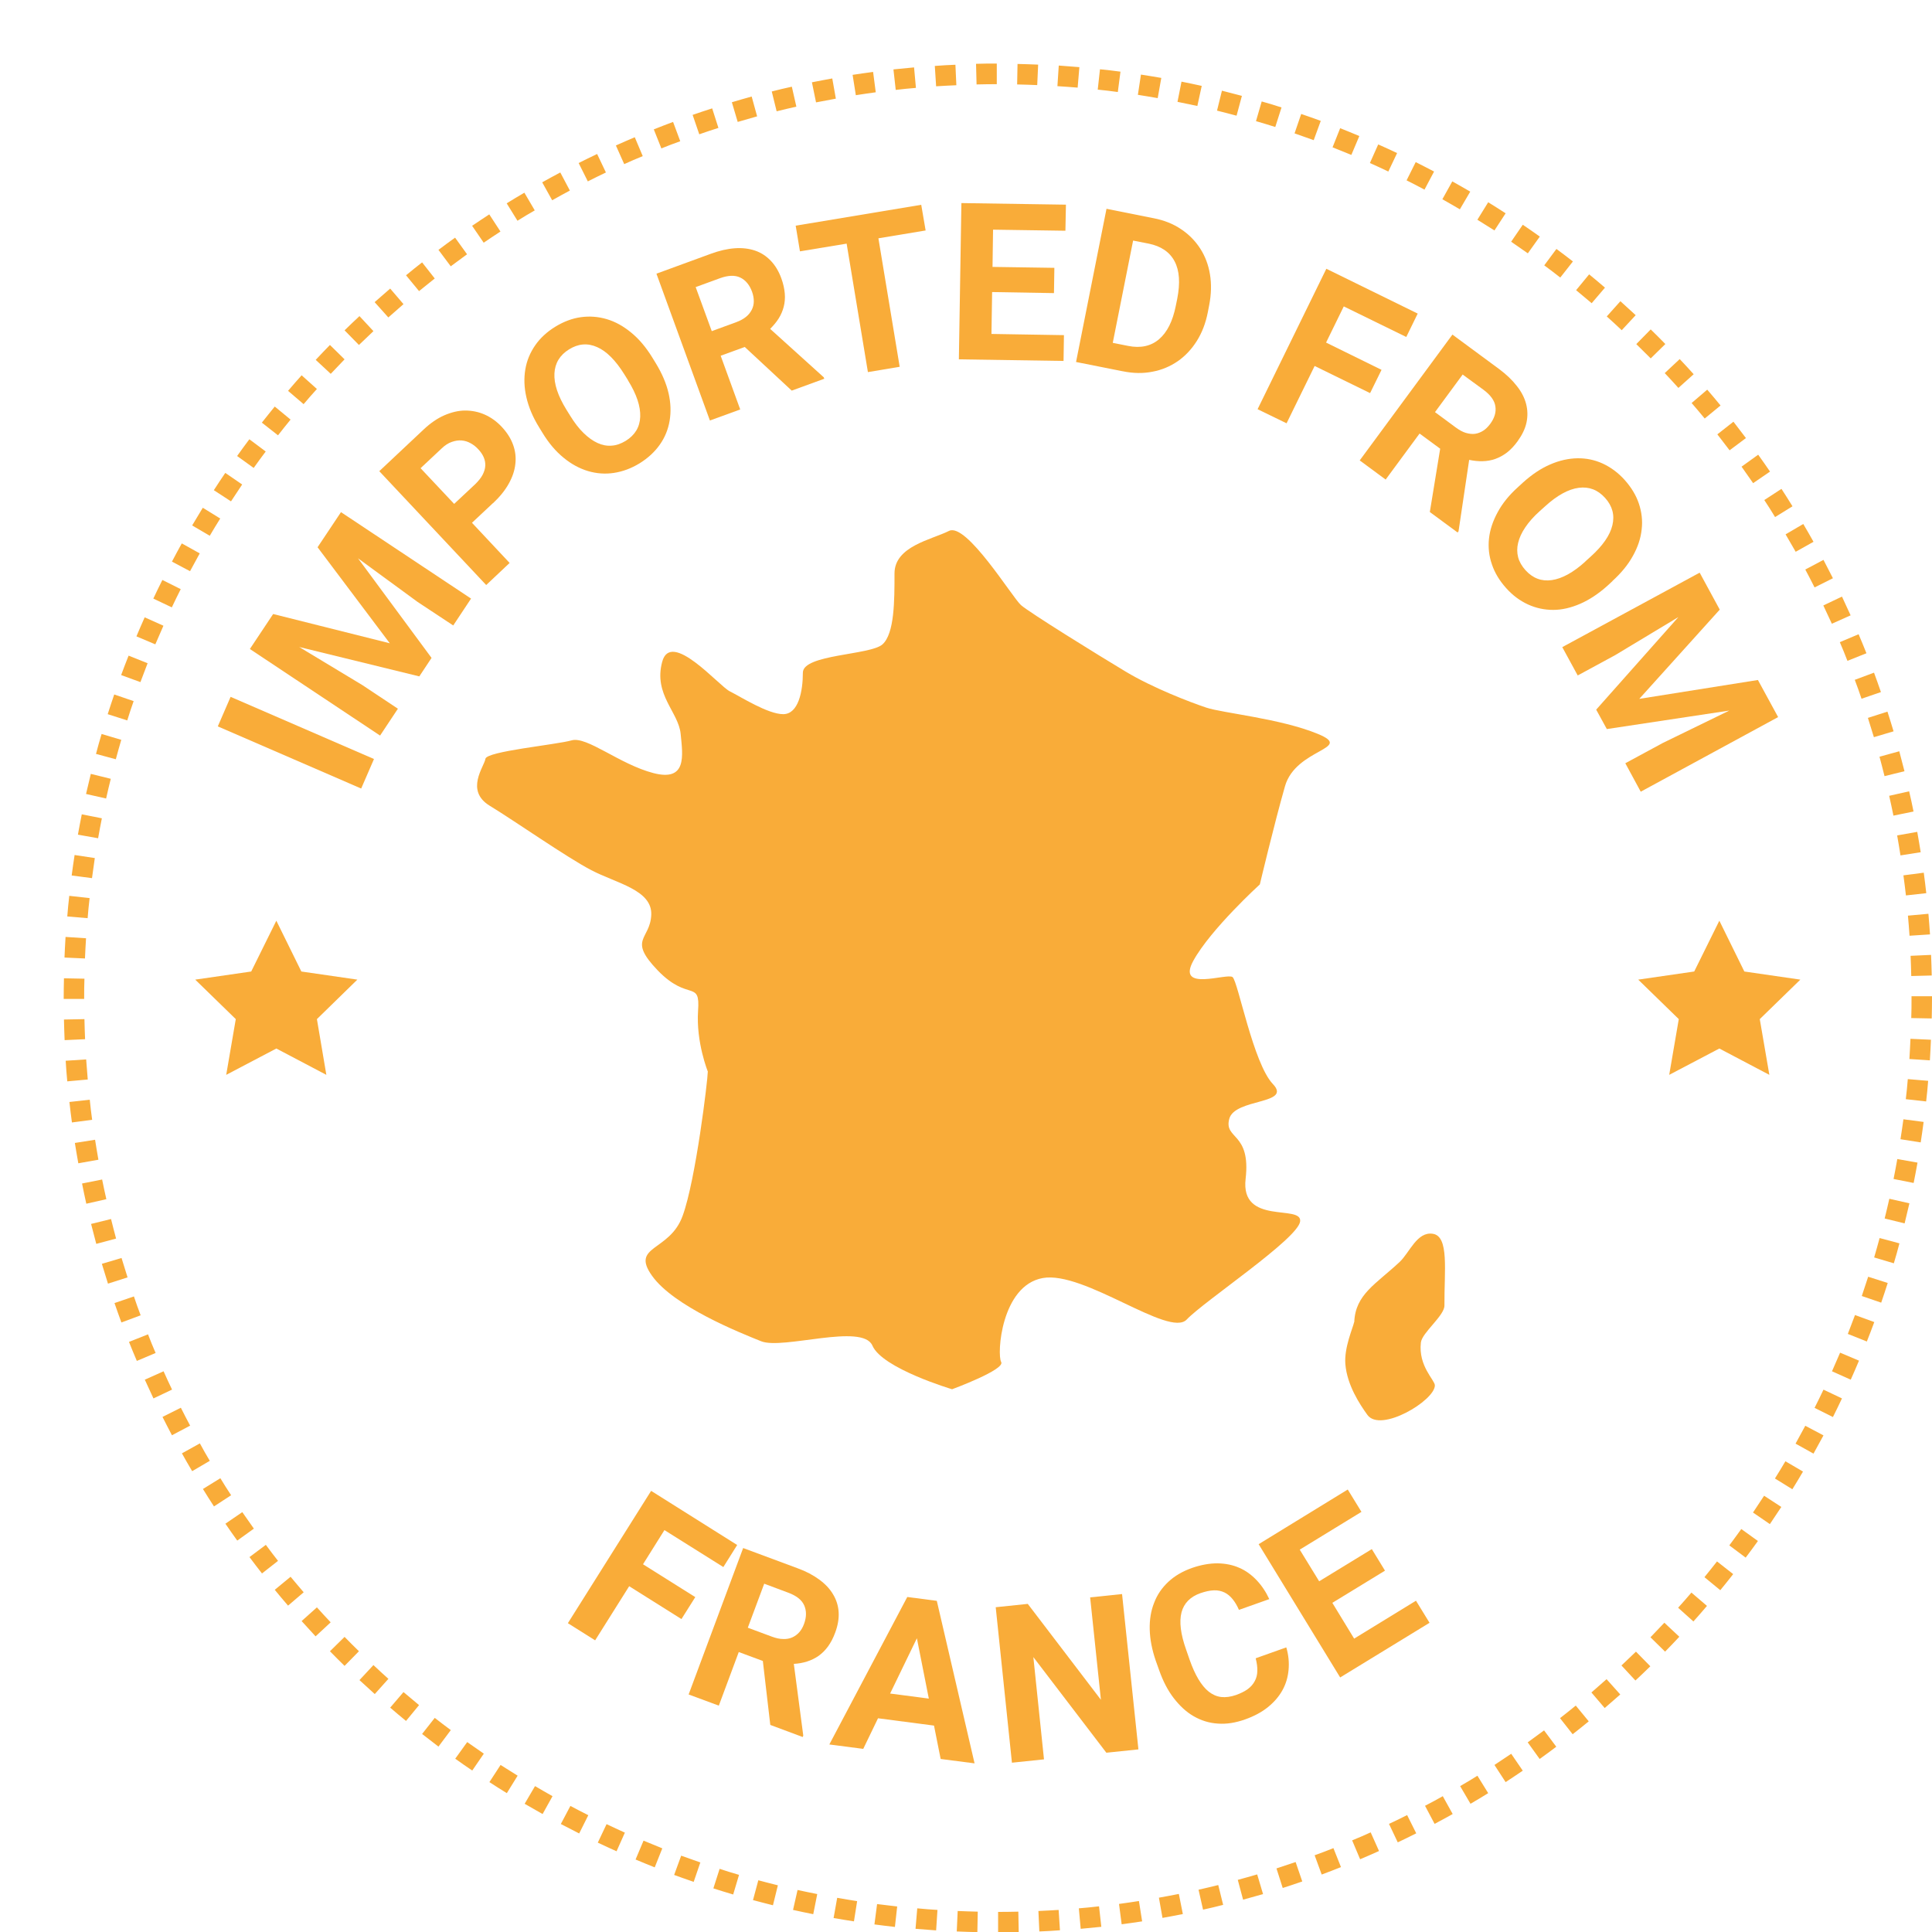 <svg width="152" height="152" viewBox="0 0 152 152" fill="none" xmlns="http://www.w3.org/2000/svg">
<g clip-path="url(#clip0_298_119)">
<path d="M150.389 78.38V78.505C150.389 79.039 150.389 79.562 150.368 80.096L151.979 80.127C151.99 79.583 152 79.049 152 78.505V78.38H150.389ZM150.316 75.199C150.337 75.732 150.358 76.256 150.368 76.789L151.979 76.747C151.969 76.203 151.948 75.659 151.927 75.126L150.316 75.199ZM150.106 72.028C150.159 72.552 150.19 73.085 150.232 73.619L151.843 73.514C151.812 72.97 151.76 72.436 151.718 71.892L150.106 72.039V72.028ZM149.751 68.868C149.824 69.392 149.887 69.915 149.949 70.448L151.55 70.27C151.488 69.727 151.425 69.193 151.352 68.659L149.751 68.868ZM149.259 65.729C149.353 66.253 149.437 66.776 149.52 67.299L151.111 67.048C151.027 66.514 150.933 65.981 150.839 65.447L149.248 65.729H149.259ZM148.631 62.611C148.746 63.124 148.861 63.647 148.966 64.17L150.546 63.846C150.441 63.312 150.326 62.779 150.201 62.256L148.631 62.611ZM147.867 59.525C148.003 60.037 148.139 60.55 148.265 61.063L149.834 60.676C149.698 60.153 149.562 59.629 149.426 59.106L147.867 59.535V59.525ZM146.957 56.48C147.114 56.982 147.271 57.495 147.428 57.997L148.976 57.537C148.819 57.013 148.662 56.501 148.495 55.988L146.957 56.48ZM145.921 53.477C146.109 53.969 146.287 54.471 146.455 54.973L147.982 54.45C147.804 53.937 147.627 53.425 147.438 52.922L145.921 53.487V53.477ZM144.749 50.526C144.958 51.008 145.157 51.499 145.346 51.991L146.842 51.395C146.643 50.892 146.434 50.39 146.225 49.898L144.739 50.526H144.749ZM143.452 47.638C143.682 48.12 143.902 48.59 144.121 49.072L145.597 48.413C145.377 47.921 145.147 47.429 144.917 46.937L143.462 47.628L143.452 47.638ZM142.029 44.803C142.28 45.273 142.52 45.734 142.761 46.215L144.205 45.493C143.964 45.012 143.713 44.531 143.462 44.049L142.039 44.803H142.029ZM140.48 42.04C140.752 42.501 141.014 42.951 141.275 43.411L142.677 42.626C142.416 42.156 142.144 41.685 141.872 41.224L140.48 42.04ZM138.806 39.341C139.099 39.78 139.381 40.23 139.654 40.68L141.024 39.833C140.742 39.372 140.449 38.912 140.156 38.462L138.806 39.341ZM137.017 36.715C137.32 37.144 137.624 37.583 137.927 38.012L139.256 37.102C138.952 36.652 138.639 36.212 138.325 35.773L137.017 36.715ZM135.112 34.172C135.437 34.59 135.761 35.009 136.075 35.428L137.362 34.465C137.038 34.036 136.703 33.607 136.378 33.178L135.112 34.172ZM133.093 31.713C133.438 32.111 133.784 32.519 134.118 32.927L135.364 31.901C135.018 31.483 134.673 31.064 134.317 30.656L133.093 31.703V31.713ZM130.969 29.348C131.335 29.735 131.691 30.123 132.047 30.52L133.25 29.442C132.884 29.034 132.517 28.637 132.151 28.25L130.979 29.348H130.969ZM128.74 27.078C129.117 27.444 129.494 27.821 129.87 28.197L131.021 27.067C130.645 26.68 130.257 26.293 129.87 25.916L128.74 27.067V27.078ZM126.417 24.901C126.815 25.257 127.202 25.613 127.589 25.979L128.688 24.797C128.29 24.43 127.893 24.064 127.485 23.698L126.407 24.901H126.417ZM124 22.83C124.408 23.164 124.816 23.51 125.225 23.855L126.271 22.631C125.863 22.275 125.444 21.93 125.026 21.584L124 22.83ZM121.489 20.873C121.918 21.187 122.337 21.511 122.755 21.836L123.749 20.57C123.32 20.235 122.891 19.91 122.452 19.586L121.489 20.883V20.873ZM118.894 19.021C119.334 19.324 119.773 19.628 120.202 19.931L121.144 18.613C120.704 18.299 120.254 17.985 119.804 17.682L118.894 19.011V19.021ZM116.226 17.284C116.676 17.567 117.126 17.849 117.576 18.131L118.455 16.782C118.005 16.489 117.544 16.196 117.084 15.913L116.236 17.284H116.226ZM113.474 15.673C113.935 15.934 114.395 16.196 114.855 16.468L115.671 15.076C115.201 14.804 114.73 14.532 114.259 14.271L113.474 15.683V15.673ZM110.659 14.187C111.13 14.428 111.612 14.668 112.072 14.919L112.825 13.496C112.344 13.245 111.863 12.994 111.381 12.753L110.659 14.197V14.187ZM107.782 12.827C108.263 13.046 108.755 13.266 109.226 13.496L109.917 12.042C109.425 11.812 108.933 11.582 108.431 11.362L107.772 12.837L107.782 12.827ZM104.842 11.592C105.334 11.791 105.825 11.989 106.317 12.188L106.945 10.703C106.443 10.493 105.94 10.284 105.438 10.085L104.842 11.582V11.592ZM101.849 10.493C102.352 10.671 102.854 10.849 103.356 11.027L103.911 9.51C103.398 9.321 102.885 9.143 102.372 8.966L101.849 10.493ZM98.815 9.531C99.328 9.677 99.83 9.834 100.332 9.991L100.824 8.453C100.311 8.286 99.788 8.129 99.265 7.982L98.815 9.531ZM95.749 8.704C96.262 8.83 96.775 8.966 97.287 9.102L97.706 7.543C97.183 7.407 96.659 7.271 96.136 7.135L95.749 8.704ZM92.641 8.013C93.165 8.118 93.677 8.223 94.201 8.338L94.546 6.758C94.023 6.643 93.489 6.528 92.955 6.423L92.641 8.003V8.013ZM89.513 7.459C90.036 7.543 90.559 7.626 91.082 7.72L91.365 6.13C90.831 6.036 90.298 5.952 89.764 5.868L89.523 7.459H89.513ZM86.364 7.051C86.887 7.103 87.42 7.166 87.944 7.239L88.153 5.638C87.619 5.565 87.075 5.502 86.541 5.45L86.364 7.051ZM83.193 6.779C83.727 6.81 84.25 6.852 84.784 6.894L84.92 5.283C84.386 5.241 83.842 5.199 83.298 5.157L83.193 6.768V6.779ZM80.012 6.643C80.546 6.653 81.069 6.674 81.603 6.695L81.676 5.084C81.132 5.063 80.598 5.042 80.054 5.031L80.023 6.643H80.012ZM76.831 6.643C77.365 6.632 77.888 6.622 78.422 6.622V5C77.878 5 77.334 5 76.79 5.021L76.831 6.632V6.643ZM73.65 6.789C74.174 6.758 74.707 6.726 75.241 6.706L75.168 5.094C74.624 5.115 74.079 5.146 73.546 5.188L73.65 6.8V6.789ZM70.48 7.072C71.003 7.009 71.537 6.957 72.06 6.915L71.914 5.303C71.37 5.356 70.836 5.408 70.292 5.46L70.47 7.061L70.48 7.072ZM67.331 7.49C67.854 7.407 68.377 7.333 68.9 7.26L68.691 5.659C68.157 5.732 67.613 5.806 67.079 5.889L67.331 7.48V7.49ZM64.202 8.055C64.725 7.951 65.238 7.856 65.761 7.762L65.479 6.172C64.945 6.266 64.411 6.371 63.878 6.475L64.202 8.055ZM61.105 8.756C61.618 8.631 62.13 8.505 62.654 8.39L62.298 6.821C61.764 6.936 61.241 7.061 60.718 7.197L61.105 8.767V8.756ZM58.039 9.593C58.541 9.447 59.054 9.3 59.567 9.154L59.138 7.595C58.615 7.741 58.092 7.888 57.579 8.045L58.039 9.593ZM55.015 10.566C55.517 10.389 56.02 10.221 56.522 10.064L56.03 8.526C55.517 8.694 54.994 8.861 54.492 9.039L55.015 10.566ZM52.033 11.676C52.525 11.477 53.017 11.289 53.519 11.111L52.954 9.593C52.441 9.782 51.939 9.981 51.437 10.179L52.033 11.676ZM49.114 12.91C49.595 12.691 50.077 12.481 50.568 12.283L49.941 10.797C49.438 11.006 48.947 11.226 48.455 11.445L49.114 12.921V12.91ZM46.247 14.271C46.718 14.03 47.189 13.8 47.67 13.569L46.979 12.115C46.488 12.345 46.006 12.586 45.525 12.827L46.247 14.271ZM43.443 15.756C43.903 15.495 44.364 15.244 44.834 14.992L44.081 13.569C43.6 13.821 43.129 14.082 42.658 14.344L43.443 15.756ZM40.712 17.368C41.162 17.085 41.612 16.813 42.072 16.552L41.256 15.16C40.785 15.432 40.325 15.714 39.864 15.997L40.712 17.368ZM38.054 19.094C38.494 18.801 38.933 18.498 39.373 18.215L38.494 16.866C38.044 17.158 37.594 17.462 37.144 17.765L38.054 19.094ZM35.47 20.946C35.888 20.632 36.317 20.318 36.746 20.005L35.804 18.697C35.365 19.011 34.925 19.335 34.496 19.659L35.459 20.946H35.47ZM32.969 22.903C33.377 22.568 33.795 22.233 34.204 21.909L33.209 20.643C32.781 20.978 32.362 21.312 31.944 21.658L32.969 22.903ZM30.552 24.975C30.95 24.619 31.347 24.273 31.745 23.928L30.698 22.704C30.29 23.06 29.882 23.416 29.474 23.771L30.552 24.975ZM28.229 27.151C28.606 26.785 28.993 26.419 29.38 26.052L28.281 24.87C27.884 25.236 27.497 25.613 27.109 25.989L28.239 27.14L28.229 27.151ZM26.011 29.422C26.377 29.034 26.743 28.647 27.109 28.271L25.958 27.14C25.582 27.528 25.205 27.915 24.839 28.312L26.021 29.411L26.011 29.422ZM23.887 31.797C24.232 31.389 24.577 30.991 24.933 30.604L23.73 29.526C23.363 29.934 23.008 30.342 22.663 30.75L23.887 31.797ZM21.867 34.256C22.192 33.837 22.526 33.419 22.861 33.011L21.616 31.985C21.271 32.404 20.936 32.833 20.601 33.251L21.867 34.245V34.256ZM19.963 36.809C20.266 36.38 20.58 35.951 20.905 35.522L19.618 34.559C19.293 34.998 18.969 35.428 18.655 35.877L19.963 36.819V36.809ZM18.174 39.445C18.467 38.995 18.76 38.556 19.053 38.117L17.724 37.206C17.42 37.656 17.117 38.106 16.824 38.566L18.174 39.445ZM16.5 42.156C16.772 41.695 17.044 41.245 17.326 40.795L15.955 39.948C15.673 40.408 15.39 40.879 15.118 41.339L16.51 42.156H16.5ZM14.951 44.939C15.202 44.468 15.453 44.008 15.715 43.537L14.302 42.752C14.041 43.223 13.779 43.704 13.528 44.185L14.951 44.939ZM13.518 47.785C13.748 47.303 13.978 46.822 14.219 46.351L12.775 45.629C12.534 46.111 12.293 46.602 12.063 47.094L13.518 47.785ZM12.22 50.694C12.429 50.202 12.639 49.721 12.858 49.229L11.383 48.569C11.163 49.061 10.944 49.563 10.734 50.066L12.22 50.694ZM11.048 53.665C11.236 53.163 11.425 52.671 11.613 52.179L10.117 51.583C9.918 52.085 9.719 52.598 9.531 53.111L11.048 53.665ZM10.012 56.679C10.169 56.166 10.337 55.664 10.514 55.161L8.987 54.638C8.809 55.151 8.642 55.664 8.474 56.187L10.012 56.679ZM9.112 59.734C9.248 59.221 9.395 58.709 9.541 58.206L7.993 57.746C7.836 58.269 7.689 58.782 7.553 59.315L9.112 59.734ZM8.349 62.821C8.464 62.297 8.589 61.785 8.715 61.272L7.145 60.885C7.02 61.408 6.894 61.942 6.769 62.465L8.338 62.821H8.349ZM7.721 65.939C7.815 65.415 7.909 64.892 8.014 64.38L6.434 64.066C6.329 64.599 6.224 65.133 6.13 65.667L7.721 65.949V65.939ZM7.239 69.078C7.313 68.555 7.386 68.031 7.459 67.508L5.869 67.268C5.785 67.801 5.712 68.335 5.639 68.879L7.239 69.088V69.078ZM6.894 72.238C6.936 71.704 6.988 71.181 7.051 70.658L5.45 70.48C5.387 71.013 5.335 71.558 5.293 72.102L6.905 72.238H6.894ZM6.685 75.408C6.706 74.874 6.737 74.351 6.769 73.818L5.157 73.713C5.126 74.257 5.094 74.791 5.074 75.335L6.685 75.408ZM6.622 78.589V78.526C6.622 78.013 6.622 77.511 6.643 76.999L5.032 76.967C5.021 77.49 5.011 78.003 5.011 78.526V78.589H6.622ZM6.695 81.77C6.674 81.247 6.653 80.713 6.643 80.179L5.032 80.211C5.042 80.755 5.063 81.288 5.084 81.833L6.695 81.759V81.77ZM6.905 84.94C6.863 84.417 6.821 83.883 6.779 83.35L5.168 83.454C5.199 83.999 5.241 84.532 5.293 85.076L6.905 84.93V84.94ZM7.25 88.1C7.177 87.577 7.114 87.054 7.062 86.52L5.461 86.698C5.523 87.242 5.586 87.776 5.659 88.309L7.26 88.1H7.25ZM7.742 91.239C7.648 90.716 7.564 90.193 7.48 89.67L5.89 89.921C5.973 90.454 6.068 90.988 6.162 91.522L7.752 91.239H7.742ZM8.369 94.357C8.254 93.844 8.139 93.321 8.035 92.798L6.455 93.112C6.559 93.646 6.674 94.179 6.79 94.703L8.359 94.347L8.369 94.357ZM9.133 97.444C8.997 96.931 8.861 96.418 8.736 95.906L7.166 96.293C7.302 96.816 7.438 97.339 7.574 97.862L9.133 97.444ZM10.033 100.489C9.876 99.987 9.719 99.474 9.562 98.972L8.014 99.432C8.171 99.955 8.328 100.468 8.495 100.991L10.033 100.499V100.489ZM11.069 103.492C10.881 103 10.703 102.498 10.535 101.996L9.008 102.519C9.186 103.031 9.364 103.544 9.552 104.046L11.069 103.481V103.492ZM12.241 106.442C12.032 105.961 11.833 105.469 11.645 104.978L10.148 105.574C10.347 106.076 10.556 106.578 10.766 107.07L12.251 106.442H12.241ZM13.538 109.33C13.308 108.849 13.088 108.378 12.869 107.886L11.393 108.546C11.613 109.037 11.843 109.529 12.073 110.021L13.528 109.33H13.538ZM14.961 112.166C14.71 111.695 14.47 111.235 14.229 110.753L12.785 111.475C13.026 111.957 13.277 112.438 13.528 112.919L14.951 112.166H14.961ZM16.51 114.939C16.238 114.478 15.976 114.028 15.725 113.558L14.313 114.342C14.574 114.813 14.846 115.284 15.118 115.744L16.51 114.928V114.939ZM18.184 117.638C17.891 117.199 17.609 116.749 17.337 116.299L15.966 117.146C16.248 117.607 16.541 118.067 16.834 118.517L18.184 117.638ZM19.973 120.265C19.67 119.836 19.366 119.396 19.063 118.967L17.734 119.877C18.038 120.327 18.352 120.767 18.666 121.206L19.973 120.265ZM21.878 122.807C21.553 122.389 21.229 121.97 20.915 121.541L19.628 122.504C19.952 122.933 20.277 123.372 20.612 123.791L21.878 122.797V122.807ZM23.887 125.266C23.541 124.868 23.207 124.46 22.861 124.052L21.616 125.078C21.961 125.496 22.307 125.915 22.663 126.323L23.887 125.277V125.266ZM26.011 127.631C25.645 127.244 25.289 126.856 24.933 126.459L23.73 127.537C24.096 127.945 24.462 128.342 24.828 128.74L26.011 127.641V127.631ZM28.229 129.901C27.852 129.535 27.476 129.158 27.109 128.782L25.958 129.912C26.335 130.299 26.722 130.686 27.109 131.063L28.239 129.912L28.229 129.901ZM30.552 132.078C30.154 131.722 29.767 131.366 29.38 131L28.281 132.182C28.679 132.549 29.076 132.915 29.485 133.281L30.562 132.078H30.552ZM32.969 134.149C32.561 133.815 32.153 133.469 31.745 133.124L30.698 134.348C31.106 134.704 31.525 135.049 31.944 135.395L32.969 134.149ZM35.47 136.117C35.041 135.803 34.622 135.478 34.204 135.154L33.209 136.42C33.639 136.755 34.068 137.079 34.496 137.414L35.459 136.127L35.47 136.117ZM38.065 137.969C37.625 137.665 37.186 137.362 36.757 137.058L35.815 138.366C36.254 138.68 36.704 138.994 37.154 139.297L38.065 137.969ZM40.733 139.706C40.283 139.423 39.833 139.14 39.383 138.858L38.504 140.208C38.954 140.501 39.414 140.794 39.875 141.076L40.722 139.706H40.733ZM43.474 141.317C43.014 141.055 42.553 140.794 42.093 140.522L41.277 141.913C41.748 142.185 42.218 142.457 42.689 142.719L43.474 141.306V141.317ZM46.289 142.813C45.818 142.572 45.337 142.332 44.876 142.081L44.123 143.504C44.604 143.755 45.086 144.006 45.567 144.247L46.289 142.803V142.813ZM49.166 144.184C48.685 143.964 48.193 143.744 47.722 143.514L47.032 144.969C47.523 145.199 48.015 145.429 48.507 145.649L49.166 144.173V144.184ZM52.106 145.419C51.615 145.22 51.123 145.021 50.631 144.812L50.003 146.297C50.505 146.507 51.008 146.716 51.51 146.915L52.106 145.419ZM55.099 146.528C54.597 146.35 54.094 146.172 53.592 145.994L53.038 147.511C53.55 147.7 54.063 147.877 54.576 148.055L55.099 146.528ZM58.133 147.501C57.621 147.354 57.118 147.197 56.616 147.03L56.124 148.568C56.637 148.735 57.16 148.892 57.683 149.049L58.144 147.501H58.133ZM61.199 148.327C60.686 148.202 60.174 148.066 59.661 147.93L59.242 149.489C59.766 149.635 60.289 149.761 60.812 149.897L61.199 148.327ZM64.307 149.018C63.783 148.913 63.271 148.809 62.748 148.694L62.392 150.263C62.915 150.378 63.449 150.493 63.982 150.598L64.296 149.018H64.307ZM67.435 149.572C66.912 149.489 66.389 149.405 65.866 149.311L65.583 150.901C66.117 150.996 66.65 151.079 67.184 151.163L67.435 149.572ZM70.585 149.991C70.062 149.928 69.528 149.865 69.005 149.803L68.796 151.404C69.329 151.477 69.873 151.54 70.407 151.602L70.585 150.001V149.991ZM73.755 150.263C73.222 150.232 72.698 150.19 72.165 150.138L72.029 151.749C72.562 151.791 73.106 151.833 73.65 151.874L73.755 150.263ZM76.936 150.399C76.402 150.389 75.879 150.368 75.346 150.347L75.272 151.958C75.816 151.979 76.35 152 76.894 152.01L76.925 150.399H76.936ZM80.117 150.399C79.583 150.41 79.06 150.42 78.526 150.42V152.031C79.07 152.031 79.615 152.031 80.148 152.01L80.117 150.399ZM83.287 150.263C82.764 150.294 82.231 150.326 81.697 150.347L81.77 151.958C82.314 151.937 82.858 151.906 83.392 151.864L83.287 150.253V150.263ZM86.458 149.981C85.934 150.043 85.401 150.096 84.878 150.138L85.024 151.749C85.568 151.697 86.102 151.644 86.646 151.592L86.468 149.991L86.458 149.981ZM89.607 149.562C89.084 149.646 88.561 149.719 88.038 149.792L88.247 151.393C88.781 151.32 89.325 151.247 89.858 151.163L89.607 149.572V149.562ZM92.736 149.007C92.213 149.112 91.7 149.206 91.177 149.3L91.459 150.891C91.993 150.797 92.526 150.692 93.06 150.587L92.746 149.007H92.736ZM95.843 148.306C95.331 148.432 94.818 148.558 94.295 148.673L94.65 150.242C95.184 150.127 95.707 150.001 96.231 149.865L95.843 148.296V148.306ZM98.909 147.469C98.396 147.616 97.894 147.762 97.382 147.898L97.8 149.457C98.323 149.311 98.846 149.164 99.37 149.018L98.909 147.469ZM101.933 146.496C101.431 146.664 100.929 146.831 100.426 146.998L100.918 148.537C101.431 148.369 101.954 148.202 102.456 148.024L101.933 146.496ZM104.915 145.398C104.423 145.596 103.932 145.785 103.429 145.963L103.984 147.48C104.497 147.291 104.999 147.093 105.501 146.894L104.905 145.398H104.915ZM107.834 144.163C107.353 144.383 106.872 144.592 106.38 144.791L107.008 146.277C107.51 146.067 108.002 145.848 108.494 145.628L107.834 144.152V144.163ZM110.701 142.803C110.23 143.043 109.76 143.274 109.278 143.493L109.969 144.948C110.461 144.717 110.942 144.477 111.423 144.236L110.701 142.792V142.803ZM113.506 141.317C113.045 141.578 112.585 141.83 112.114 142.07L112.867 143.493C113.349 143.242 113.819 142.981 114.29 142.719L113.506 141.306V141.317ZM116.236 139.706C115.787 139.988 115.337 140.26 114.876 140.522L115.692 141.913C116.163 141.641 116.624 141.359 117.084 141.076L116.236 139.706ZM118.894 137.979C118.455 138.272 118.015 138.565 117.576 138.858L118.455 140.208C118.905 139.915 119.355 139.611 119.804 139.308L118.894 137.979ZM121.479 136.138C121.05 136.451 120.631 136.765 120.192 137.079L121.133 138.387C121.573 138.073 122.012 137.749 122.441 137.424L121.479 136.138ZM123.979 134.181C123.571 134.516 123.153 134.851 122.734 135.175L123.728 136.441C124.157 136.106 124.576 135.771 124.994 135.426L123.969 134.181H123.979ZM126.396 132.109C125.999 132.465 125.601 132.81 125.204 133.155L126.25 134.38C126.658 134.024 127.066 133.668 127.474 133.312L126.396 132.109ZM128.719 129.933C128.343 130.299 127.955 130.665 127.568 131.031L128.667 132.214C129.065 131.848 129.452 131.471 129.839 131.094L128.709 129.943L128.719 129.933ZM130.948 127.662C130.582 128.049 130.216 128.436 129.849 128.813L131 129.943C131.377 129.556 131.754 129.169 132.12 128.771L130.948 127.673V127.662ZM133.072 125.297C132.727 125.695 132.381 126.103 132.026 126.49L133.229 127.568C133.595 127.16 133.951 126.752 134.296 126.344L133.072 125.297ZM135.091 122.839C134.767 123.257 134.432 123.665 134.097 124.084L135.343 125.109C135.688 124.691 136.023 124.272 136.358 123.843L135.091 122.849V122.839ZM136.996 120.296C136.682 120.725 136.378 121.154 136.054 121.583L137.341 122.546C137.665 122.117 137.99 121.677 138.304 121.238L136.996 120.296ZM138.796 117.67C138.503 118.12 138.21 118.559 137.917 118.998L139.245 119.909C139.549 119.459 139.852 119.009 140.145 118.559L138.796 117.68V117.67ZM140.47 114.96C140.198 115.42 139.926 115.87 139.643 116.32L141.014 117.167C141.296 116.707 141.579 116.247 141.851 115.776L140.459 114.96H140.47ZM142.029 112.176C141.778 112.647 141.526 113.108 141.265 113.578L142.677 114.363C142.939 113.892 143.201 113.411 143.462 112.93L142.039 112.176H142.029ZM143.462 109.33C143.232 109.812 143.002 110.293 142.761 110.764L144.205 111.486C144.446 111.004 144.686 110.513 144.917 110.021L143.462 109.33ZM144.77 106.422C144.561 106.913 144.352 107.395 144.132 107.886L145.607 108.546C145.827 108.054 146.047 107.552 146.256 107.049L144.77 106.422ZM145.942 103.46C145.754 103.963 145.565 104.454 145.377 104.946L146.873 105.543C147.072 105.04 147.271 104.528 147.459 104.015L145.942 103.46ZM146.978 100.447C146.81 100.949 146.643 101.462 146.476 101.964L148.003 102.487C148.181 101.975 148.349 101.462 148.516 100.939L146.978 100.447ZM147.878 97.402C147.742 97.915 147.595 98.427 147.449 98.93L148.997 99.39C149.154 98.867 149.301 98.354 149.437 97.821L147.878 97.402ZM148.642 94.315C148.526 94.839 148.401 95.351 148.275 95.864L149.845 96.251C149.97 95.728 150.096 95.194 150.222 94.671L148.652 94.315H148.642ZM149.269 91.197C149.175 91.721 149.081 92.244 148.976 92.756L150.556 93.07C150.661 92.537 150.766 92.003 150.86 91.469L149.269 91.187V91.197ZM149.751 88.058C149.677 88.582 149.604 89.105 149.52 89.628L151.111 89.879C151.195 89.345 151.268 88.812 151.341 88.268L149.74 88.058H149.751ZM150.096 84.898C150.054 85.432 150.002 85.955 149.939 86.478L151.54 86.656C151.603 86.123 151.655 85.579 151.697 85.034L150.086 84.898H150.096ZM150.305 81.728C150.284 82.262 150.253 82.785 150.222 83.318L151.833 83.423C151.864 82.879 151.896 82.345 151.917 81.801L150.305 81.728Z" fill="#F9AC39"/>
<path d="M54.701 125.653L50.589 123.069L52.274 120.38L56.909 123.288L57.997 121.552L51.227 117.293L44.677 127.704L46.822 129.054L49.501 124.795L53.613 127.38L54.701 125.653Z" fill="#F9AC39"/>
<path d="M60.121 124.596L62.025 125.308C62.663 125.548 63.082 125.873 63.27 126.302C63.459 126.731 63.459 127.212 63.26 127.756C63.166 128.018 63.04 128.237 62.883 128.415C62.726 128.593 62.538 128.729 62.329 128.823C62.119 128.918 61.879 128.959 61.617 128.949C61.356 128.949 61.063 128.886 60.749 128.771L58.834 128.06L60.121 124.607V124.596ZM60.602 135.708L63.155 136.66L63.197 136.545L62.454 130.906C62.821 130.885 63.176 130.822 63.501 130.717C63.825 130.613 64.128 130.466 64.4 130.278C64.672 130.079 64.924 129.838 65.143 129.535C65.363 129.231 65.551 128.876 65.708 128.447C65.918 127.882 66.012 127.338 65.98 126.835C65.949 126.333 65.802 125.862 65.541 125.433C65.29 125.004 64.924 124.617 64.453 124.272C63.982 123.927 63.417 123.623 62.747 123.382L58.468 121.792L54.178 133.312L56.553 134.191L58.122 129.974L60.016 130.675L60.602 135.698V135.708Z" fill="#F9AC39"/>
<path d="M72.133 128.876L73.075 133.637L70.03 133.239L72.143 128.876H72.133ZM74.006 138.387L76.674 138.732L73.703 125.946L71.38 125.643L65.248 137.246L67.916 137.592L69.078 135.185L73.483 135.761L74.006 138.387Z" fill="#F9AC39"/>
<path d="M88.278 125.412L85.767 125.674L86.614 133.73L80.86 126.186L78.338 126.448L79.614 138.68L82.136 138.418L81.299 130.372L87.043 137.895L89.565 137.633L88.278 125.412Z" fill="#F9AC39"/>
<path d="M98.794 130.487C98.888 130.843 98.93 131.167 98.919 131.46C98.919 131.753 98.846 132.025 98.721 132.255C98.595 132.496 98.417 132.705 98.177 132.883C97.936 133.061 97.622 133.218 97.245 133.354C96.816 133.5 96.429 133.553 96.073 133.511C95.718 133.469 95.393 133.322 95.1 133.092C94.807 132.862 94.535 132.527 94.284 132.109C94.033 131.69 93.803 131.177 93.594 130.581L93.322 129.796C92.882 128.562 92.767 127.589 92.955 126.856C93.144 126.134 93.646 125.621 94.452 125.339C94.849 125.203 95.195 125.13 95.508 125.119C95.822 125.109 96.094 125.172 96.335 125.287C96.576 125.402 96.785 125.58 96.973 125.81C97.162 126.04 97.329 126.322 97.475 126.657L99.861 125.81C99.6 125.245 99.265 124.743 98.867 124.324C98.469 123.905 98.02 123.571 97.507 123.351C96.994 123.121 96.419 123.006 95.791 122.995C95.163 122.995 94.493 123.11 93.772 123.361C93.039 123.623 92.422 123.979 91.919 124.45C91.417 124.92 91.04 125.464 90.8 126.103C90.549 126.731 90.434 127.432 90.455 128.206C90.475 128.98 90.632 129.786 90.925 130.644L91.198 131.408C91.501 132.266 91.878 132.998 92.348 133.605C92.819 134.212 93.332 134.693 93.918 135.028C94.504 135.363 95.132 135.562 95.812 135.603C96.492 135.656 97.203 135.541 97.946 135.279C98.658 135.028 99.265 134.704 99.757 134.306C100.248 133.908 100.625 133.469 100.897 132.977C101.169 132.485 101.326 131.952 101.378 131.376C101.431 130.801 101.378 130.215 101.2 129.608L98.815 130.456L98.794 130.487Z" fill="#F9AC39"/>
<path d="M107.928 121.876L103.785 124.408L102.257 121.918L107.112 118.946L106.034 117.188L99.024 121.489L105.438 131.973L112.469 127.673L111.402 125.936L106.537 128.918L104.821 126.103L108.964 123.571L107.928 121.876Z" fill="#F9AC39"/>
<path d="M18.143 54.824L17.136 57.148L28.416 62.038L29.423 59.715L18.143 54.824Z" fill="#F9AC39"/>
<path d="M19.659 51.06L29.903 57.871L31.305 55.758L28.501 53.895L23.541 50.903L32.989 53.215L33.952 51.761L28.166 43.924L32.853 47.356L35.658 49.208L37.06 47.094L26.827 40.293L24.985 43.055L30.667 50.61L21.49 48.308L19.659 51.06Z" fill="#F9AC39"/>
<path d="M33.094 36.83L34.747 35.281C35.009 35.03 35.27 34.862 35.542 34.768C35.814 34.674 36.066 34.632 36.317 34.653C36.568 34.674 36.809 34.747 37.028 34.873C37.258 34.998 37.457 35.155 37.635 35.354C37.813 35.542 37.959 35.752 38.054 35.971C38.148 36.191 38.19 36.411 38.179 36.641C38.169 36.871 38.095 37.112 37.97 37.353C37.844 37.593 37.645 37.844 37.384 38.096L35.731 39.644L33.084 36.83H33.094ZM38.786 39.592C39.32 39.09 39.728 38.587 40.021 38.064C40.314 37.541 40.492 37.018 40.544 36.505C40.607 35.982 40.544 35.48 40.366 34.988C40.188 34.496 39.895 34.036 39.487 33.596C39.09 33.167 38.639 32.843 38.148 32.623C37.656 32.404 37.143 32.299 36.599 32.299C36.066 32.299 35.511 32.435 34.956 32.675C34.402 32.916 33.858 33.293 33.335 33.785L29.84 37.07L38.252 46.027L40.094 44.29L37.133 41.13L38.786 39.581V39.592Z" fill="#F9AC39"/>
<path d="M49.407 29.924C50.087 31.022 50.401 31.974 50.369 32.791C50.338 33.607 49.951 34.235 49.229 34.684C48.862 34.904 48.496 35.04 48.12 35.061C47.743 35.093 47.377 35.019 47.011 34.852C46.644 34.684 46.278 34.423 45.912 34.067C45.546 33.712 45.2 33.261 44.865 32.717L44.572 32.247C43.892 31.148 43.578 30.196 43.62 29.38C43.662 28.564 44.049 27.936 44.771 27.486C45.493 27.036 46.236 26.973 46.979 27.308C47.722 27.632 48.434 28.354 49.114 29.442L49.407 29.913V29.924ZM51.311 28.113C50.819 27.318 50.275 26.67 49.658 26.167C49.051 25.665 48.413 25.309 47.743 25.111C47.073 24.912 46.393 24.859 45.703 24.954C45.012 25.048 44.332 25.309 43.683 25.707C43.024 26.115 42.501 26.596 42.103 27.172C41.706 27.747 41.444 28.375 41.329 29.066C41.214 29.756 41.235 30.478 41.413 31.253C41.59 32.027 41.915 32.812 42.407 33.607L42.689 34.067C43.181 34.873 43.735 35.522 44.342 36.013C44.949 36.516 45.598 36.861 46.257 37.06C46.927 37.258 47.607 37.311 48.297 37.206C48.988 37.102 49.668 36.85 50.317 36.453C50.976 36.045 51.499 35.563 51.907 34.988C52.315 34.413 52.566 33.785 52.682 33.105C52.797 32.425 52.776 31.703 52.598 30.928C52.42 30.164 52.085 29.38 51.593 28.574L51.311 28.113Z" fill="#F9AC39"/>
<path d="M54.732 22.588L56.647 21.887C57.285 21.657 57.819 21.636 58.237 21.835C58.656 22.034 58.97 22.411 59.169 22.955C59.263 23.216 59.305 23.467 59.305 23.698C59.305 23.938 59.252 24.158 59.148 24.367C59.043 24.576 58.897 24.765 58.687 24.932C58.478 25.1 58.227 25.236 57.913 25.351L55.998 26.052L54.732 22.588ZM62.297 30.729L64.85 29.798L64.808 29.683L60.592 25.874C60.853 25.612 61.084 25.34 61.261 25.058C61.439 24.775 61.575 24.461 61.659 24.137C61.743 23.813 61.774 23.457 61.743 23.091C61.711 22.724 61.628 22.327 61.471 21.898C61.261 21.322 60.979 20.862 60.623 20.496C60.267 20.13 59.859 19.868 59.388 19.711C58.918 19.554 58.384 19.491 57.808 19.533C57.222 19.575 56.595 19.721 55.935 19.962L51.645 21.532L55.852 33.083L58.237 32.215L56.699 27.988L58.593 27.297L62.297 30.739V30.729Z" fill="#F9AC39"/>
<path d="M72.478 16.112L62.601 17.755L62.936 19.774L66.609 19.168L68.283 29.275L70.783 28.857L69.109 18.749L72.824 18.132L72.478 16.112Z" fill="#F9AC39"/>
<path d="M82.952 21.072L78.087 20.999L78.129 18.069L83.821 18.153L83.862 16.102L75.638 15.977L75.439 28.271L83.674 28.397L83.706 26.367L78.003 26.273L78.055 22.977L82.921 23.06L82.952 21.072Z" fill="#F9AC39"/>
<path d="M90.371 19.167C91.344 19.366 92.024 19.826 92.411 20.559C92.798 21.291 92.861 22.275 92.62 23.499L92.505 24.064C92.265 25.267 91.825 26.146 91.187 26.69C90.549 27.234 89.733 27.412 88.749 27.213L87.546 26.973L89.147 18.927L90.371 19.167ZM88.351 29.212C89.167 29.379 89.942 29.39 90.674 29.243C91.407 29.107 92.066 28.825 92.662 28.417C93.248 28.009 93.75 27.475 94.159 26.826C94.567 26.178 94.859 25.424 95.027 24.556L95.132 24.012C95.299 23.154 95.32 22.338 95.194 21.584C95.069 20.82 94.807 20.14 94.42 19.544C94.033 18.948 93.531 18.435 92.913 18.027C92.296 17.608 91.574 17.326 90.768 17.169L87.054 16.426L84.658 28.48L88.341 29.212H88.351Z" fill="#F9AC39"/>
<path d="M108.692 29.097L104.329 26.952L105.721 24.106L110.638 26.512L111.538 24.671L104.35 21.145L98.94 32.194L101.221 33.303L103.429 28.793L107.792 30.928L108.692 29.097Z" fill="#F9AC39"/>
<path d="M115.085 29.474L116.728 30.677C117.272 31.085 117.586 31.514 117.649 31.974C117.722 32.435 117.575 32.906 117.23 33.366C117.063 33.586 116.885 33.764 116.686 33.889C116.487 34.015 116.268 34.099 116.048 34.13C115.828 34.161 115.577 34.13 115.326 34.057C115.075 33.983 114.813 33.837 114.541 33.638L112.898 32.424L115.085 29.453V29.474ZM112.49 40.282L114.677 41.894L114.75 41.8L115.587 36.181C115.954 36.254 116.299 36.296 116.644 36.285C116.99 36.275 117.314 36.223 117.638 36.108C117.963 35.992 118.266 35.825 118.559 35.605C118.852 35.375 119.135 35.082 119.396 34.716C119.752 34.224 119.993 33.732 120.097 33.24C120.202 32.749 120.191 32.257 120.066 31.776C119.94 31.294 119.7 30.823 119.333 30.363C118.978 29.903 118.507 29.453 117.942 29.034L114.269 26.324L106.976 36.223L109.016 37.729L111.685 34.109L113.306 35.302L112.49 40.293V40.282Z" fill="#F9AC39"/>
<path d="M124.732 44.175C123.78 45.043 122.891 45.525 122.085 45.64C121.279 45.755 120.589 45.493 120.013 44.855C119.731 44.541 119.532 44.196 119.438 43.84C119.344 43.474 119.344 43.097 119.438 42.71C119.532 42.312 119.72 41.904 120.003 41.486C120.285 41.067 120.662 40.638 121.143 40.209L121.562 39.833C122.514 38.964 123.404 38.483 124.209 38.378C125.015 38.273 125.705 38.535 126.281 39.173C126.856 39.812 127.045 40.523 126.856 41.318C126.668 42.114 126.093 42.94 125.14 43.798L124.722 44.175H124.732ZM126.856 45.713C127.547 45.085 128.091 44.426 128.468 43.735C128.855 43.045 129.085 42.354 129.158 41.653C129.242 40.963 129.158 40.282 128.939 39.623C128.719 38.964 128.342 38.347 127.83 37.771C127.317 37.196 126.731 36.767 126.103 36.474C125.465 36.181 124.795 36.045 124.105 36.055C123.414 36.066 122.692 36.223 121.97 36.537C121.238 36.85 120.537 37.321 119.836 37.949L119.438 38.315C118.737 38.943 118.203 39.602 117.827 40.303C117.45 40.994 117.22 41.684 117.146 42.375C117.073 43.066 117.146 43.746 117.377 44.405C117.596 45.064 117.973 45.682 118.486 46.257C118.998 46.833 119.574 47.261 120.212 47.554C120.85 47.847 121.51 47.983 122.2 47.983C122.891 47.983 123.602 47.816 124.324 47.502C125.046 47.188 125.758 46.717 126.459 46.09L126.856 45.723V45.713Z" fill="#F9AC39"/>
<path d="M133.721 45.054L122.912 50.913L124.126 53.142L127.077 51.541L132.047 48.548L125.58 55.831L126.417 57.359L136.054 55.904L130.833 58.447L127.872 60.048L129.085 62.287L139.894 56.417L138.304 53.498L128.97 54.983L135.301 47.962L133.721 45.054Z" fill="#F9AC39"/>
<path d="M21.741 72.436L23.709 76.433L28.114 77.072L24.933 80.179L25.676 84.564L21.741 82.492L17.797 84.564L18.55 80.179L15.359 77.072L19.764 76.433L21.741 72.436Z" fill="#F9AC39"/>
<path d="M135.269 72.436L137.236 76.433L141.642 77.072L138.45 80.179L139.204 84.564L135.269 82.492L131.325 84.564L132.078 80.179L128.887 77.072L133.292 76.433L135.269 72.436Z" fill="#F9AC39"/>
<path fill-rule="evenodd" clip-rule="evenodd" d="M55.685 84.323C55.685 84.919 54.743 92.819 53.707 95.655C52.682 98.49 49.584 97.967 51.3 100.374C53.016 102.78 58.164 104.831 59.88 105.522C61.596 106.212 67.864 104.067 68.638 105.867C69.412 107.667 74.906 109.299 74.906 109.299C74.906 109.299 79.112 107.75 78.767 107.154C78.421 106.557 78.767 101.148 82.031 100.551C85.296 99.955 91.982 105.27 93.363 103.816C94.734 102.362 102.121 97.465 102.288 96.094C102.456 94.723 97.57 96.439 97.999 92.746C98.427 89.052 96.282 89.659 96.712 88.027C97.141 86.394 101.692 86.907 100.143 85.285C98.595 83.663 97.402 77.218 96.973 76.873C96.544 76.528 92.516 78.076 93.886 75.586C95.257 73.096 99.118 69.58 99.118 69.58C99.118 69.58 100.238 64.861 101.096 61.858C101.954 58.855 106.589 58.939 103.67 57.735C100.75 56.532 96.199 56.103 94.912 55.674C93.625 55.245 90.706 54.125 88.561 52.838C86.415 51.551 81.006 48.203 80.326 47.607C79.646 47.01 76.036 41.088 74.665 41.768C73.294 42.459 70.375 42.971 70.375 45.116C70.375 47.261 70.375 49.835 69.433 50.693C68.492 51.551 63.166 51.468 63.166 52.922C63.166 54.377 62.821 56.187 61.617 56.187C60.414 56.187 58.269 54.816 57.411 54.387C56.553 53.958 52.776 49.501 52.096 52.075C51.405 54.649 53.383 56.019 53.55 57.735C53.718 59.451 54.063 61.513 51.405 60.822C48.747 60.131 46.173 57.903 44.97 58.248C43.767 58.593 38.273 59.106 38.19 59.702C38.106 60.299 36.557 62.193 38.535 63.396C40.513 64.599 44.541 67.424 46.519 68.46C48.496 69.496 51.321 70.009 51.238 71.976C51.154 73.954 49.354 73.859 51.75 76.35C54.157 78.84 55.099 77.04 54.921 79.52C54.753 82.01 55.695 84.323 55.695 84.323H55.685Z" fill="#F9AC39"/>
<path fill-rule="evenodd" clip-rule="evenodd" d="M106.537 104.015C106.432 104.496 105.742 106.024 105.846 107.322C105.982 108.985 106.987 110.492 107.573 111.308C108.598 112.763 112.888 110.189 112.888 108.996C112.888 108.577 111.57 107.479 111.789 105.616C111.884 104.842 113.641 103.513 113.641 102.718C113.621 99.987 114.029 97.256 112.721 97.067C111.486 96.879 110.9 98.543 110.126 99.275C108.263 101.023 106.631 101.828 106.547 104.015H106.537Z" fill="#F9AC39"/>
</g>
<defs>
<clipPath id="clip0_298_119">
<rect width="147" height="147" fill="white" transform="translate(5 5)"/>
</clipPath>
</defs>
</svg>
